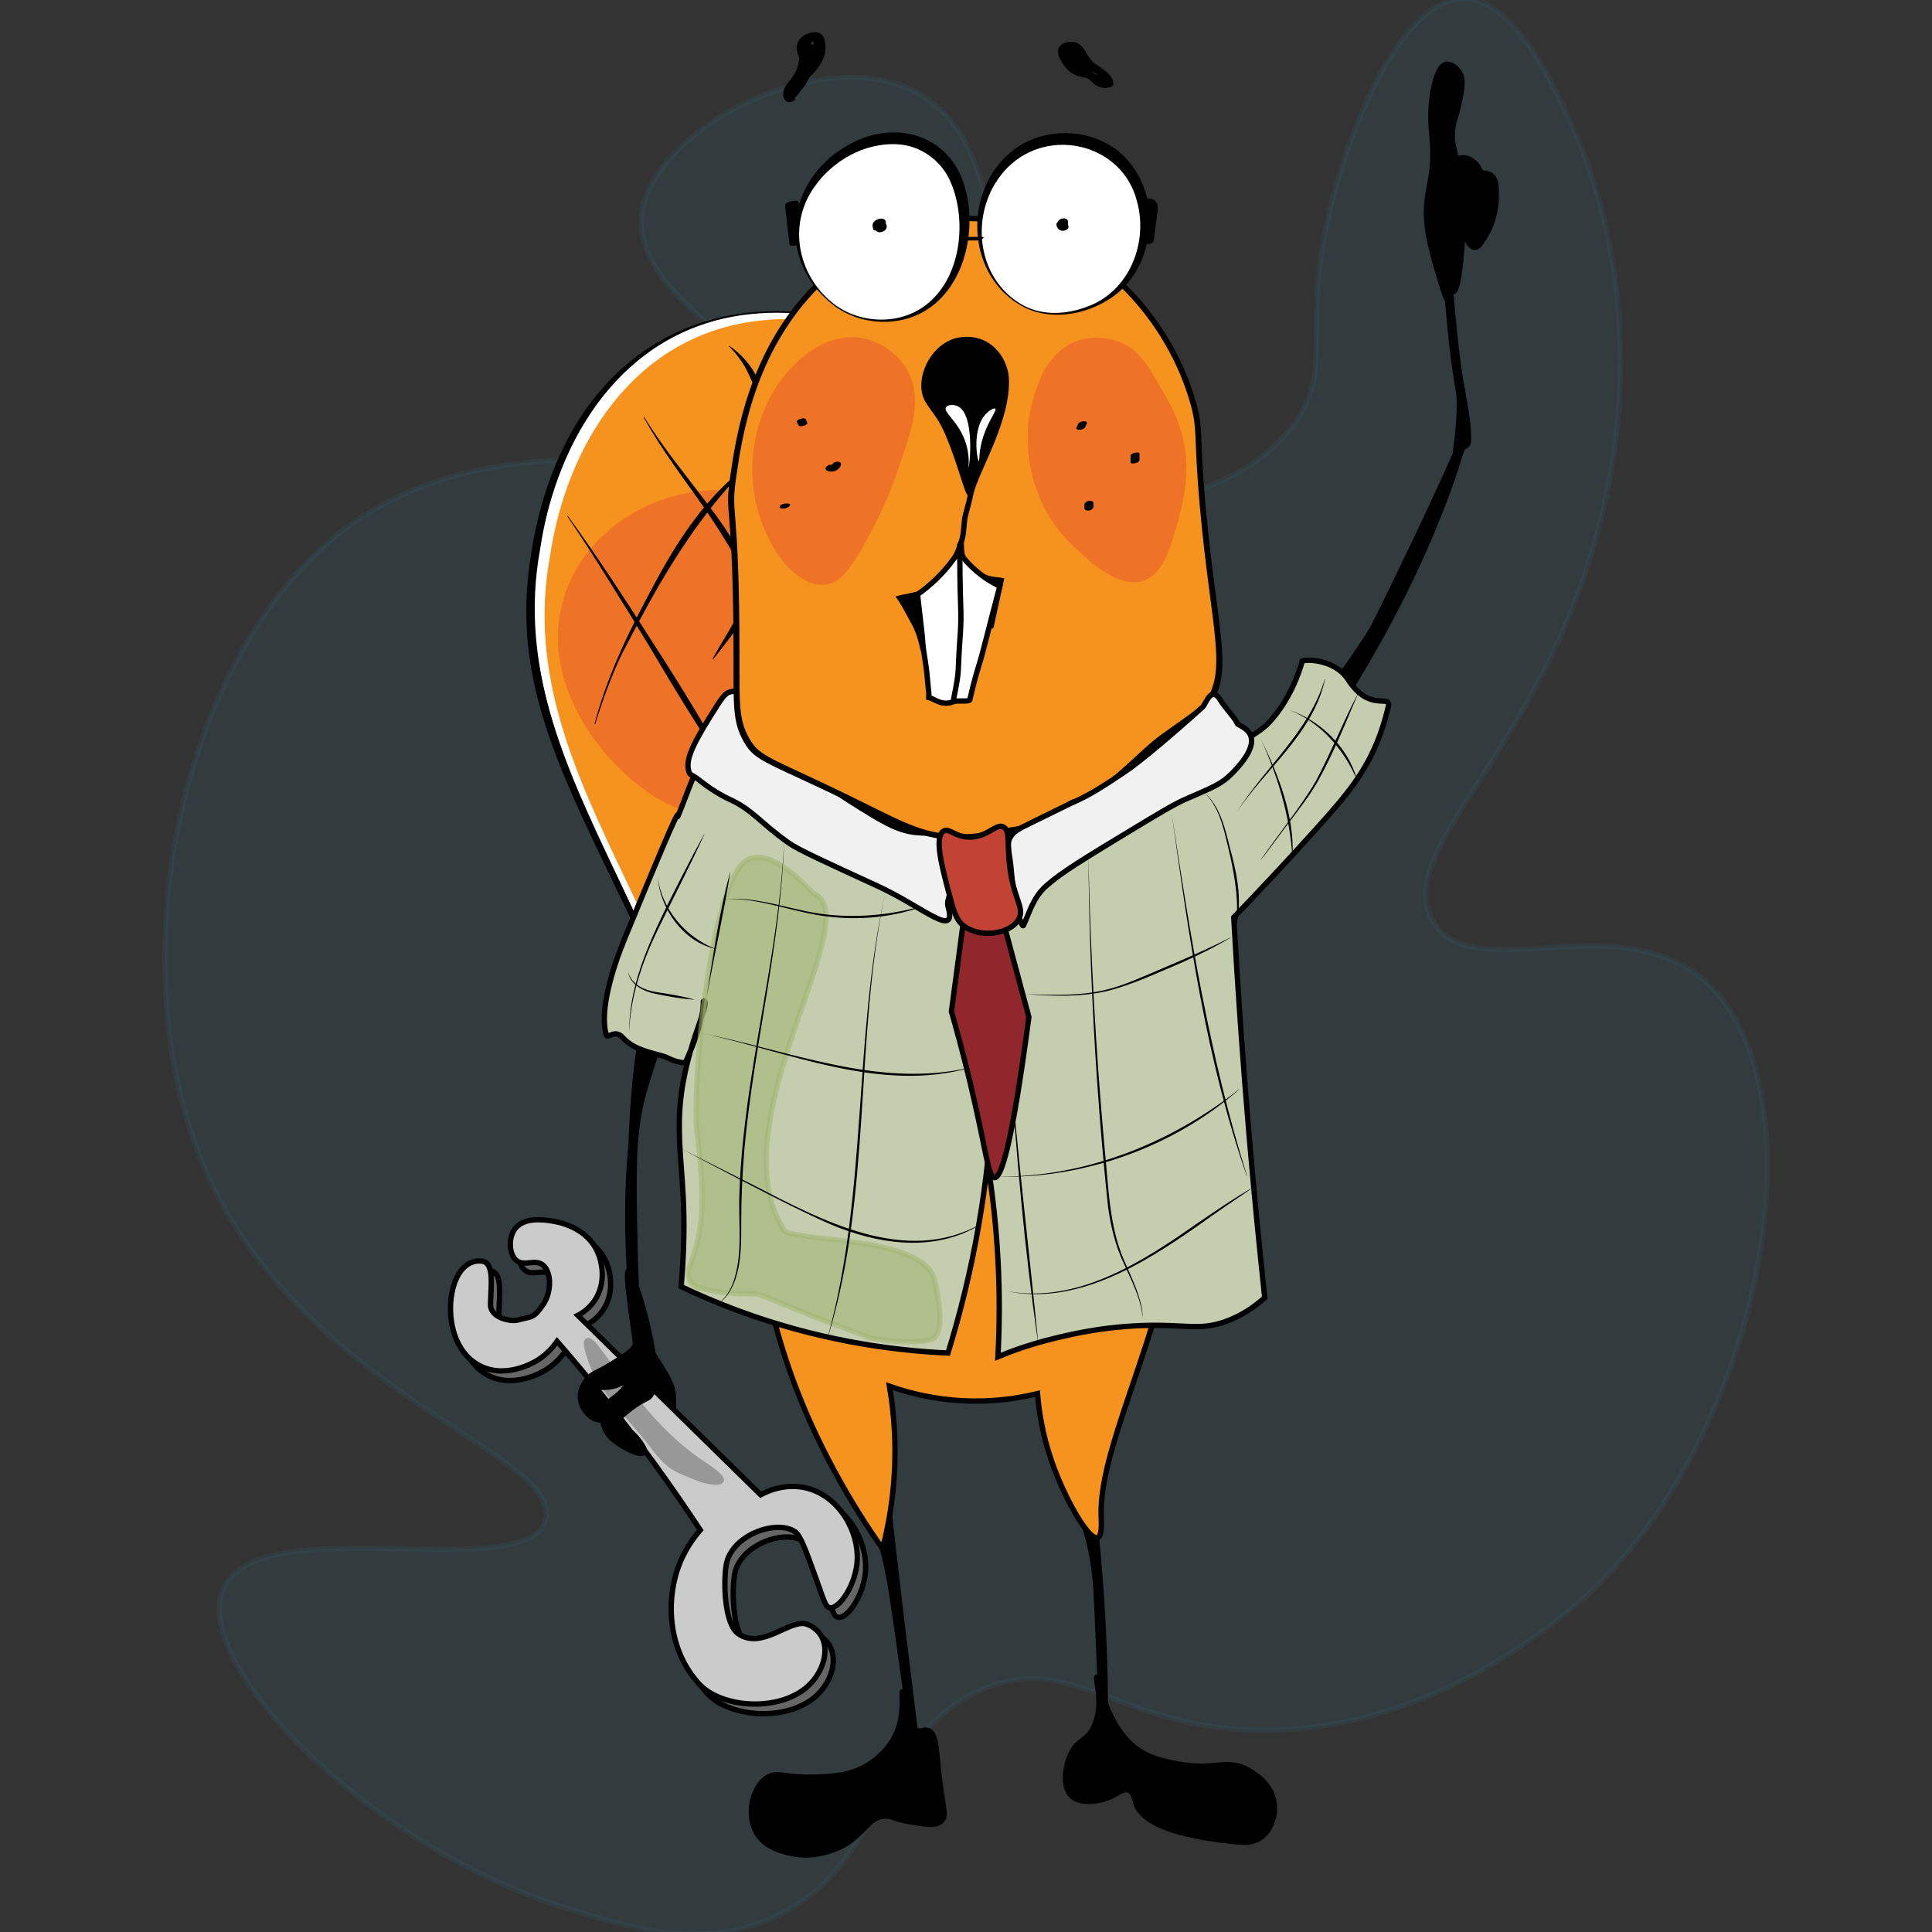 <svg width="340" height="340" viewBox="0 0 340 340" fill="none" xmlns="http://www.w3.org/2000/svg">
<rect x="0" y="0" width="340" height="340" fill="#333333" stroke="none"/>
<g clip-path="url(#clip0_3879_310)">
<path opacity="0.13" d="M172.796 297.335C153.998 305.425 156.25 328.48 135.917 337.532C123.153 343.213 110.702 339.275 99.038 335.586C64.997 324.826 33.886 293.182 39.185 279.827C45.034 265.094 92.581 279.231 96.015 267.509C99.362 256.066 53.304 245.224 36.162 205.919C20.201 169.318 31.893 113.929 61.551 92.461C95.859 67.628 148.438 92.334 151.629 81.44C154.478 71.716 111.194 56.833 112.937 37.999C114.345 22.751 145.096 6.923 161.909 16.606C183.111 28.814 169.177 74.155 190.929 85.332C202.934 91.5 221.055 84.822 228.41 73.662C234.231 64.831 229.632 58.773 233.246 40.6C236.628 23.614 246.404 -0.026 257.431 -0.247C266.517 -0.426 273.6 15.361 276.779 22.444C288.993 49.669 284.592 76.934 283.428 83.386C275.03 129.971 244.765 148.376 251.993 161.835C258.786 174.483 285.629 158.412 300.964 173.505C319.78 192.025 311.359 247.72 282.223 277.887C280.133 280.053 255.519 304.817 221.768 304.47C196.848 304.209 188.711 290.489 172.796 297.335Z" fill="#31758A" stroke="#31758A" stroke-width="0.938" stroke-miterlimit="10"/>
<path d="M86.338 223.648C83.831 223.289 81.74 225.345 80.993 229.283C80.286 233.036 80.964 238.902 85.244 241.653C90.097 244.775 95.622 241.358 96.172 241.005C97.793 239.962 98.865 238.677 99.513 237.75C102.131 240.756 104.766 243.9 107.407 247.19C113.899 255.28 119.638 263.261 124.711 270.952C123.831 271.965 122.684 273.477 121.677 275.509C118.602 281.706 118.463 291.453 124.491 298.032C128.076 301.947 136.977 302.931 142.392 299.41C147.101 296.347 148.479 289.513 143.533 287.555C140.632 286.409 135.616 292.177 131.377 289.2C128.974 287.515 128.754 280.258 129.263 277.137C130.138 271.803 138.194 269.012 141.408 271.276C142.34 271.93 143.255 274.438 145.051 279.413C146.498 283.42 146.713 284.474 147.477 284.619C149.18 284.943 152.18 280.467 152.336 276.152C152.516 271.073 149.261 265.461 144.141 263.782C139.954 262.409 136.3 264.239 135.338 264.761C124.613 254.232 113.887 243.709 103.162 233.181C103.886 232.81 105.455 231.866 106.504 229.926C108.328 226.538 107.019 222.982 106.805 222.438C104.917 217.561 99.583 216.728 98.61 216.577C97.197 216.357 93.438 215.772 91.933 218.204C90.977 219.751 91.064 222.287 92.234 223.411C93.647 224.772 95.639 223.104 97.093 224.389C98.535 225.664 98.552 229.069 97.093 231.223C95.28 233.899 94.996 233.308 92.558 234.015C91.556 234.304 87.728 233.742 87.792 231.229C87.861 227.974 88.487 223.955 86.338 223.648Z" fill="#666666" stroke="black" stroke-width="0.938" stroke-miterlimit="10"/>
<path d="M113.794 237.278C114.287 237.151 115.074 238.448 116.655 241.031C117.947 243.139 118.335 244.204 118.462 245.189C118.532 245.745 118.52 246.324 118.503 247.488C118.485 248.397 118.445 248.513 118.352 248.577C117.738 249 115.619 246.562 115.265 246.156C114.449 245.218 114.038 244.743 113.684 244.06C112.289 241.361 112.833 237.521 113.794 237.278Z" fill="black" stroke="black" stroke-width="0.938" stroke-miterlimit="10"/>
<path d="M84.867 221.949C82.359 221.59 80.268 223.646 79.521 227.584C78.814 231.337 79.492 237.203 83.772 239.954C88.625 243.076 94.15 239.659 94.7 239.305C96.322 238.263 97.393 236.977 98.042 236.051C100.659 239.056 103.294 242.201 105.935 245.491C112.427 253.581 118.167 261.562 123.24 269.252C122.359 270.266 121.213 271.777 120.205 273.81C117.13 280.007 116.991 289.754 123.02 296.333C126.605 300.248 135.506 301.232 140.921 297.711C145.629 294.647 147.007 287.814 142.062 285.856C139.16 284.709 134.145 290.478 129.906 287.501C127.502 285.816 127.282 278.559 127.792 275.438C128.666 270.104 136.722 267.312 139.936 269.577C140.869 270.231 141.784 272.739 143.579 277.714C145.027 281.721 145.241 282.775 146.005 282.92C147.708 283.244 150.708 278.768 150.864 274.453C151.044 269.374 147.789 263.762 142.67 262.083C138.483 260.71 134.828 262.54 133.867 263.061C123.141 252.533 112.416 242.01 101.69 231.481C102.414 231.111 103.984 230.167 105.032 228.227C106.856 224.839 105.547 221.283 105.333 220.739C103.445 215.862 98.111 215.028 97.138 214.878C95.725 214.658 91.967 214.073 90.461 216.505C89.505 218.051 89.592 220.588 90.762 221.711C92.175 223.072 94.167 221.405 95.621 222.69C97.063 223.964 97.08 227.37 95.621 229.524C93.808 232.2 93.525 231.609 91.086 232.315C90.084 232.605 86.256 232.043 86.32 229.53C86.39 226.275 87.015 222.256 84.867 221.949Z" fill="#CBCBCB" stroke="black" stroke-width="0.938" stroke-miterlimit="10"/>
<path d="M122.527 260.024C118.948 258.472 118.057 258.617 114.848 254.447C109.85 247.955 105.547 244.77 103.619 238.388C103.416 237.722 102.964 236.222 103.381 235.944C104.731 235.029 111.727 249.449 123.043 257.158C124.311 258.02 127.184 259.856 126.923 260.545C126.703 261.107 124.346 260.812 122.527 260.024Z" fill="#989898" stroke="#989898" stroke-width="0.938" stroke-miterlimit="10"/>
<path d="M113.33 232.946C113.07 232.911 113.105 234.984 111.726 236.942C110.933 238.065 109.867 238.65 107.852 239.924C105.06 241.691 104.169 241.598 103.196 242.942C102.866 243.399 101.979 244.627 102.147 246.162C102.373 248.246 104.487 250.343 106.167 249.799C107.087 249.497 108.744 247.963 107.887 247.326C106.67 246.411 105.42 245.553 104.412 245.067C103.775 244.76 104.881 243.903 104.551 243.943C105.356 244.135 107.429 244.494 109.497 243.33C112.23 241.789 112.96 238.691 113.273 237.359C113.805 235.106 113.591 232.986 113.33 232.946Z" fill="black" stroke="black" stroke-width="0.938" stroke-miterlimit="10"/>
<path d="M110.592 223.651C110.122 223.79 110.794 228.753 111.171 231.556C111.588 234.626 111.964 235.958 111.75 238.373C111.611 239.919 111.466 241.5 110.592 243.18C108.947 246.33 106.642 246.098 106.115 248.45C105.71 250.239 106.601 252.33 107.991 253.407C110.041 255 113.053 256.442 113.366 255.446C113.597 254.71 111.669 252.469 110.91 251.948C110.69 251.797 110.261 251.114 109.653 250.963C108.762 250.737 108.848 250.372 108.733 250.158C108.553 249.811 109.868 248.733 111.02 247.836C112.549 246.649 113.626 246.255 114.055 245.977C117.767 243.533 111.559 223.373 110.592 223.651Z" fill="black" stroke="black" stroke-width="0.938" stroke-miterlimit="10"/>
<path d="M158.816 297.711C158.602 297.728 159.175 300.919 158.132 304.07C157.003 307.493 154.438 309.427 153.575 310.058C150.192 312.537 146.48 312.647 143.202 312.745C137.996 312.902 136.635 311.593 134.77 312.989C132.459 314.714 131.429 319.058 132.946 322.156C134.284 324.89 137.104 325.631 138.76 326.065C143.66 327.351 147.969 324.994 148.449 324.722C152.301 322.538 152.839 319.649 155.856 319.591C157.159 319.567 157.217 320.1 159.962 320.569C163.026 321.091 164.706 321.38 165.661 320.448C166.715 319.423 165.8 317.998 165.094 311.037C164.735 307.533 164.688 305.141 163.385 304.556C162.603 304.209 162.163 304.857 161.335 304.556C159.059 303.728 159.111 297.688 158.816 297.711Z" fill="black" stroke="black" stroke-width="0.938" stroke-miterlimit="10"/>
<path d="M193.014 295.141C192.661 295.205 194.537 300.527 192.215 304.43C190.981 306.51 189.73 306.208 188.566 308.467C187.373 310.784 186.945 314.473 188.566 316.048C190.159 317.594 193.744 317.102 195.973 315.926C196.935 315.422 197.867 314.675 198.707 315.069C199.524 315.451 199.72 316.65 199.848 317.148C201.203 322.494 213.915 323.756 217.517 324.115C219 324.26 220.488 324.341 221.849 323.38C223.627 322.123 224.502 319.575 224.241 317.391C223.818 313.83 220.453 311.953 219.683 311.525C215.803 309.359 213.956 311.687 207.261 310.424C204.475 309.897 201.469 309.289 198.829 306.759C196.738 304.749 195.539 302.172 195.07 301.135C193.605 297.921 193.263 295.095 193.014 295.141Z" fill="black" stroke="black" stroke-width="0.938" stroke-miterlimit="10"/>
<path d="M152.839 266.822C154.773 271.287 155.764 276.071 156.511 280.86C157.304 285.933 157.976 291.024 158.694 296.103C159.111 299.022 159.522 301.946 159.939 304.865C159.991 305.242 161.572 304.906 161.514 304.442C160.136 293.456 158.81 282.464 157.542 271.467C157.177 268.31 156.818 265.154 156.464 261.998C156.424 261.627 154.837 261.946 154.889 262.421C156.128 273.424 157.42 284.422 158.763 295.408C159.152 298.558 159.54 301.715 159.939 304.865C160.466 304.726 160.987 304.581 161.514 304.442C160.779 299.259 160.043 294.076 159.308 288.893C158.607 283.97 158.028 279.013 156.91 274.16C156.296 271.507 155.503 268.895 154.42 266.393C154.223 265.971 152.688 266.475 152.839 266.822Z" fill="black"/>
<path d="M189.573 266.397C191.299 270.746 192.156 275.281 192.416 279.943C192.689 284.79 192.857 289.643 193.071 294.491C193.192 297.259 193.314 300.027 193.436 302.795C193.459 303.334 195.011 303.015 195.011 302.494C195.005 292.689 194.565 282.885 193.667 273.121C193.413 270.323 193.117 267.532 192.787 264.741C192.718 264.167 191.137 264.526 191.212 265.163C192.347 274.812 193.054 284.506 193.314 294.218C193.389 297.033 193.424 299.853 193.424 302.668C193.951 302.569 194.478 302.465 194.999 302.367C194.785 297.502 194.571 292.632 194.351 287.767C194.142 283.018 194.171 278.176 193.308 273.491C192.833 270.92 192.098 268.401 191.137 265.974C190.917 265.383 189.353 265.847 189.573 266.397Z" fill="black"/>
<path d="M112.162 183.299C110.245 196.161 110.291 209.337 110.679 222.303C110.783 225.767 110.934 229.224 111.113 232.681C111.64 232.542 112.162 232.398 112.689 232.259C111.166 219.274 111.038 205.908 113.314 193.005C113.934 189.478 114.756 185.986 115.839 182.569C115.318 182.685 114.797 182.801 114.276 182.917C114.333 184.503 113.87 186.073 112.88 187.324C113.378 187.237 113.882 187.144 114.38 187.057C114.316 185.274 114.49 183.507 114.918 181.776C114.397 181.892 113.876 182.007 113.355 182.123C113.181 183.502 113.007 184.874 112.833 186.252C112.793 186.582 114.258 186.131 114.397 185.905C115.37 184.353 116.343 182.801 117.316 181.249C116.801 181.341 116.279 181.434 115.764 181.521C113.72 187.776 111.305 193.995 110.725 200.597C110.436 203.916 110.465 207.252 110.488 210.582C110.517 214.028 110.575 217.473 110.668 220.919C110.772 224.846 110.922 228.766 111.108 232.687C111.119 232.971 112.706 232.71 112.683 232.264C112.359 225.425 112.156 218.585 112.075 211.74C112 205.086 111.959 198.484 113.835 192.032C114.889 188.407 116.14 184.834 117.31 181.249C117.432 180.884 115.938 181.231 115.758 181.521C114.785 183.073 113.812 184.625 112.839 186.177C113.361 186.061 113.882 185.945 114.403 185.83C114.577 184.451 114.75 183.079 114.924 181.7C114.953 181.469 113.453 181.677 113.36 182.048C112.92 183.832 112.735 185.644 112.805 187.48C112.816 187.845 114.177 187.376 114.304 187.214C115.382 185.853 115.909 184.231 115.845 182.5C115.833 182.175 114.374 182.546 114.281 182.847C110.32 195.351 109.579 208.844 110.21 221.875C110.384 225.489 110.685 229.097 111.108 232.687C111.142 233 112.706 232.687 112.683 232.264C111.994 219.367 111.71 206.383 112.602 193.486C112.845 189.988 113.187 186.496 113.702 183.032C113.772 182.639 112.22 182.911 112.162 183.299Z" fill="black"/>
<path d="M238.591 120.561C245.088 109.951 250.775 98.652 255.102 86.977C256.231 83.925 257.25 80.821 258.061 77.665C258.258 76.906 256.642 77.085 256.463 77.781C254.963 83.624 252.756 89.288 250.347 94.807C247.793 100.674 244.949 106.419 241.886 112.036C240.351 114.851 238.759 117.631 237.085 120.364C236.876 120.706 237.27 120.99 237.566 121.036C237.971 121.111 238.382 120.903 238.591 120.561Z" fill="black"/>
<path d="M235.904 123.742C236.669 121.623 237.873 119.729 238.945 117.76C239.478 116.787 239.987 115.797 240.491 114.812C241.991 111.888 243.45 108.946 244.904 105.992C248.28 99.124 251.599 92.232 254.784 85.271C255.907 82.815 257.077 80.354 258.016 77.823C257.5 77.864 256.99 77.904 256.475 77.951C256.516 78.061 256.521 77.852 256.481 78.031C256.452 78.142 256.446 78.257 256.423 78.373C256.342 78.744 256.267 78.941 256.133 79.329C255.763 80.394 255.328 81.443 254.888 82.485C253.608 85.52 252.23 88.514 250.834 91.496C249.433 94.496 248.002 97.485 246.555 100.461C245.796 102.013 245.072 103.6 244.232 105.112C240.769 111.372 236.622 117.337 232.319 123.047C232.806 123.1 233.287 123.157 233.773 123.21C234.399 120.928 236.402 119.387 237.92 117.696C239.553 115.884 240.983 113.903 242.275 111.835C244.945 107.579 247.006 102.981 249.051 98.405C248.547 98.347 248.049 98.29 247.545 98.232C243.67 107.492 238.499 116.104 233.321 124.675C233.113 125.017 233.507 125.283 233.796 125.329C234.19 125.387 234.619 125.19 234.821 124.849C239.999 116.277 245.176 107.666 249.045 98.405C249.392 97.577 247.823 97.606 247.539 98.232C245.46 102.882 243.369 107.561 240.63 111.87C239.298 113.967 237.798 115.965 236.095 117.777C234.509 119.463 232.8 121.02 232.169 123.325C231.972 124.049 233.368 123.829 233.622 123.488C238.858 116.555 243.798 109.299 247.62 101.486C250.562 95.481 253.469 89.446 256.099 83.302C256.626 82.068 257.153 80.829 257.599 79.56C257.784 79.039 258.253 78.101 258.039 77.522C257.819 76.931 256.695 77.117 256.498 77.649C255.693 79.821 254.709 81.929 253.753 84.037C252.265 87.315 250.73 90.576 249.184 93.83C246.01 100.502 242.79 107.162 239.437 113.747C238.835 114.934 238.227 116.115 237.595 117.285C236.478 119.364 235.192 121.345 234.387 123.574C234.092 124.414 235.667 124.391 235.904 123.742Z" fill="black"/>
<path d="M134.51 190.559C122.041 183.604 116.753 172.594 107.8 153.964C98.163 133.903 90.884 118.758 93.704 99.068C94.463 93.775 97.393 73.273 113.736 62.073C124.508 54.689 135.622 55.1 139.704 55.309C141.587 55.407 160.889 56.699 173.091 72.016C178.871 79.273 180.533 86.506 181.622 130.891C182.827 180.071 181.159 186.297 176.057 190.959C165.094 200.983 145.826 196.872 134.51 190.559Z" fill="black" stroke="black" stroke-width="0.938" stroke-miterlimit="10"/>
<path d="M134.592 190.561C122.447 183.606 117.293 172.596 108.571 153.966C99.184 133.905 92.095 118.76 94.84 99.07C95.576 93.776 98.437 73.275 114.357 62.075C124.851 54.691 135.681 55.102 139.653 55.31C141.484 55.409 160.288 56.7 172.178 72.019C177.812 79.275 179.428 86.508 180.488 130.893C181.664 180.073 180.036 186.299 175.067 190.961C164.382 200.985 145.619 196.874 134.592 190.561Z" fill="white"/>
<path d="M134.574 190.583C120.513 182.667 114.722 166.654 108.01 152.894C99.438 134.784 91.296 117.323 95.037 96.741C97.973 76.987 109.706 58.263 130.862 55.42C146.383 53.341 163.073 59.792 172.658 72.284C177.621 78.591 178.276 86.936 179.115 94.621C180.395 110.217 180.627 125.865 180.974 141.502C181.084 153.224 181.351 164.986 180.337 176.684C179.909 180.559 179.469 184.578 177.581 188.064C176.596 189.796 175.131 191.18 173.585 192.373C162.431 200.614 145.827 196.855 134.574 190.583ZM134.603 190.537C145.798 196.716 162.407 200.4 173.423 192.164C174.951 190.971 176.376 189.61 177.326 187.919C179.168 184.479 179.585 180.478 179.984 176.65C180.934 164.968 180.598 153.224 180.43 141.514C180.1 125.894 179.886 110.246 178.629 94.668C177.291 80.606 175.768 73.437 164.006 64.425C154.589 57.603 142.491 54.244 130.92 55.814C107.529 58.993 96.34 81.029 94.591 102.596C92.917 120.433 100.741 137.101 108.114 152.847C114.809 166.607 120.571 182.609 134.603 190.537Z" fill="white"/>
<path d="M136.462 191.87C124.318 184.914 119.163 173.905 110.442 155.274C101.054 135.213 93.965 120.069 96.71 100.378C97.446 95.085 100.307 74.584 116.227 63.383C126.721 55.999 137.551 56.411 141.524 56.619C143.354 56.718 162.158 58.009 174.048 73.327C179.683 80.584 181.298 87.817 182.358 132.202C183.534 181.382 181.906 187.607 176.938 192.269C166.253 202.294 147.483 198.188 136.462 191.87Z" fill="#F6921E"/>
<path d="M136.433 191.922C122.366 184.011 116.552 167.992 109.828 154.232C101.222 136.123 93.033 118.639 96.763 98.033C99.693 78.198 111.473 59.417 132.704 56.544C148.305 54.448 165.071 60.911 174.731 73.449C179.741 79.79 180.424 88.188 181.275 95.908C182.549 111.521 182.77 127.163 183.111 142.806C183.198 154.533 183.476 166.307 182.399 178.011C181.953 181.909 181.495 185.934 179.573 189.443C178.571 191.192 177.082 192.582 175.525 193.775C164.365 201.976 147.663 198.206 136.433 191.922ZM136.485 191.824C147.697 197.986 164.22 201.663 175.218 193.376C176.729 192.183 178.142 190.822 179.069 189.154C180.876 185.737 181.281 181.747 181.658 177.936C182.544 166.266 182.214 154.527 182.023 142.823C181.687 127.216 181.467 111.562 180.198 96C179.393 88.425 178.797 80.231 173.949 74.028C165.732 63.204 152.081 57.059 138.599 56.938C114.617 56.822 100.672 76.084 97.336 98.126C93.566 118.633 101.569 136.024 110.031 154.134C116.72 167.894 122.465 183.889 136.485 191.824Z" fill="#F6921E"/>
<path d="M98.558 116.072C97.023 106.759 101.494 100.076 102.652 98.46C108.333 90.515 120.217 84.416 132.477 87.463C133.769 87.787 144.68 90.642 148.427 98.547C151.253 104.518 148.635 110.495 144.512 119.923C142.409 124.718 140.214 128.025 139.195 129.502C134.018 136.938 130.844 141.502 125.991 142.295C116.343 143.864 100.915 130.405 98.558 116.072Z" fill="#EE7326"/>
<path d="M98.476 116.084C97.358 109.245 99.35 101.977 103.839 96.678C111.657 87.226 125.724 83.497 137.069 88.471C141.922 90.446 146.683 93.556 149.022 98.432C152.167 105.162 148.356 112.471 145.837 118.719C143.92 123.526 141.274 128.165 138.216 132.358C135.135 136.539 132.065 141.717 126.616 142.997C119.446 144.213 112.694 139.076 108.003 134.252C103.277 129.207 99.628 122.941 98.476 116.084ZM98.638 116.055C99.843 122.831 103.734 128.906 108.616 133.632C113.105 137.837 119.863 142.58 126.263 141.392C127.803 141.085 129.181 140.24 130.427 139.192C132.923 136.974 134.874 134.113 136.849 131.397C139.913 127.244 142.496 122.912 144.494 118.134C147.882 110.345 152.202 102.011 145.125 94.871C141.557 91.292 136.733 89.022 131.863 87.823C121.867 85.442 110.887 89.27 104.105 96.909C99.524 102.052 97.497 109.268 98.638 116.055Z" fill="#EE7326"/>
<path d="M135.621 186.785C137.55 187.219 178.089 196.306 199.546 184.509C201.816 183.264 204.758 181.289 207.121 182.557C208.325 183.206 211.325 185.742 209.542 202.375C206.298 232.646 193.227 253.518 193.789 267.024C193.824 267.881 193.98 270.284 193.181 270.597C191.646 271.199 187.338 263.769 185.004 256.953C183.423 252.343 182.826 248.231 182.583 245.254C179.878 245.914 176.606 246.459 172.888 246.551C166.066 246.725 160.425 245.318 156.528 243.951C156.968 246.499 157.298 249.325 157.437 252.401C157.796 260.474 156.649 267.371 155.317 272.543C152.619 268.726 148.97 263.138 145.322 255.974C136.594 238.849 134.341 225.454 131.388 207.894C129.534 196.862 129.007 189.125 132.297 187.103C133.583 186.31 135.059 186.658 135.621 186.785Z" fill="#F6921E" stroke="black" stroke-width="0.938" stroke-miterlimit="10"/>
<path d="M168.342 158.195C166.234 157.882 163.767 157.28 151.982 151.373C143.26 147 138.899 144.817 136.832 143.253C129.772 137.902 127.502 133.269 124.409 134.155C122.516 134.699 122 136.825 119.863 142.274C117.61 148.019 123.361 132.452 109.867 165.341C107.788 170.403 105.443 177.955 106.705 182.154C106.92 182.866 108.182 181.053 109.566 182.565C111.24 184.389 113.238 184.945 116.533 185.814C117.825 186.155 118.282 186.839 120.581 187.059C124.311 179.003 123.697 176.055 123.801 176.067C125.434 176.217 119.84 185.119 119.562 196.858C119.377 204.803 120.877 209.593 120.17 222.2C120.072 223.996 119.95 225.467 119.869 226.422C122.991 227.911 126.326 229.33 129.865 230.644C143.527 235.712 156.233 237.629 166.825 238.115C168.91 231.38 170.833 223.776 172.28 215.373C172.918 211.666 173.416 208.087 173.798 204.653C174.614 209.68 175.28 215.338 175.616 221.546C175.958 227.835 175.894 233.615 175.616 238.764C177.8 237.86 181.257 236.569 185.612 235.515C188.745 234.756 195.428 233.14 204.092 233.239C209.432 233.302 211.685 233.974 215.605 232.59C218.756 231.478 221.078 229.712 222.572 228.368C221.582 219.131 220.667 209.709 219.845 200.101C218.715 186.908 217.818 174.011 217.117 161.438C221.038 157.378 225.989 152.137 231.659 145.842C236.946 139.975 240.456 135.858 242.865 129.273C243.641 127.148 244.104 125.317 244.382 124.072C244.394 122.271 240.925 125.312 237.213 119.544C235.134 116.312 230.414 115.936 229.186 116.324C228.589 118.524 226.91 123.221 223.476 126.991C221.843 128.787 220.621 129.018 217.111 131.862C214.129 134.277 212.356 136.124 211.053 137.387C208.488 139.865 206.189 141.568 188.334 152.658C186.255 153.95 183.585 155.606 180.458 157.529C177.701 158.235 173.416 158.954 168.342 158.195Z" fill="#C4CDAD" stroke="black" stroke-width="0.938" stroke-miterlimit="10"/>
<path opacity="0.57" d="M152.04 235.008C133.085 228.076 135.043 227.514 130.884 227.693C130.16 227.722 122.574 227.276 121.647 225.759C120.512 223.889 121.253 223.5 122.336 220.037C124.207 214.055 123.558 206.816 122.649 198.928C121.763 191.243 124.966 155.209 131.435 151.399C135.911 148.758 142.803 157.109 143.243 157.3C152.822 161.342 125.968 197.949 137.979 216.487C139.392 218.671 162.632 217.327 164.439 225.296C164.984 227.693 166.449 234.145 164.196 235.575C162.58 236.606 153.233 235.946 152.04 235.008Z" fill="#A2B473" stroke="#A2B473" stroke-width="0.938" stroke-miterlimit="10"/>
<path d="M99.942 90.811C105.276 98.148 110.216 105.764 115.086 113.408C120.032 121.018 124.729 128.767 129.009 136.776L128.916 136.834C123.646 129.439 118.972 121.672 114.351 113.872C112.005 109.991 109.643 106.129 107.233 102.295C104.836 98.449 102.398 94.627 99.855 90.88C99.849 90.874 99.942 90.811 99.942 90.811Z" fill="black"/>
<path d="M123.246 181.779C138.894 184.831 154.681 191.648 170.804 187.849L170.816 187.889C154.814 192.441 138.691 185.017 123.246 181.779Z" fill="black"/>
<path d="M127.827 158.218C133.821 157.801 139.508 160.303 145.386 160.929C151.282 161.589 157.259 160.958 162.946 159.278L162.957 159.319C157.38 161.421 151.247 162.047 145.346 161.253C139.468 160.506 133.752 158.027 127.827 158.218Z" fill="black"/>
<path d="M177.771 186.953C179.051 203.03 181.078 219.83 182.67 235.89L182.63 235.896C180.29 219.761 178.848 203.14 177.771 186.953Z" fill="black"/>
<path d="M128.354 121.806C127.503 122.072 126.894 123.033 125.024 126.027C121.543 131.593 120.721 133.851 121.196 135.664C121.439 136.585 121.555 136.075 123.205 137.402C125.846 139.515 128.192 140.575 128.354 140.65C132.529 142.544 133.815 144.861 138.958 148.446C140.516 149.534 145.166 151.677 154.409 155.916C162.575 159.663 168.511 165.42 166.831 159.49C166.484 158.262 167.717 156.959 167.741 153.64C167.758 150.93 167.77 149.326 166.831 148.115C165.54 146.453 163.362 146.726 161.075 146.494C157.785 146.152 155.046 144.426 149.562 140.969C142.792 136.701 144.425 135.687 138.049 131.871C134.811 129.931 132.454 129.039 130.78 126.022C129.611 123.931 131.058 120.954 128.354 121.806Z" fill="#F1F1F1" stroke="black" stroke-width="0.938" stroke-miterlimit="10"/>
<path d="M113.377 73.393C116.747 78.929 120.928 83.869 124.785 89.07C128.231 93.54 131.364 98.521 132.934 104.005C133.687 107.04 133.669 107.249 132.465 104.173C130.218 99.037 127.224 94.218 124.079 89.579C120.396 84.274 116.382 79.138 113.284 73.445C113.278 73.451 113.377 73.393 113.377 73.393Z" fill="black"/>
<path d="M128.354 60.863C130.503 62.346 132.385 64.431 133.398 66.857C133.676 67.703 133.85 68.595 133.763 69.504L133.659 69.527C132.686 68.044 132.084 66.562 131.343 64.998C130.538 63.504 129.501 62.143 128.285 60.944C128.285 60.95 128.354 60.863 128.354 60.863Z" fill="black"/>
<path d="M104.631 127.405C106.896 118.695 110.909 110.633 115.172 102.746C119.376 94.869 124.478 87.103 131.787 81.764L131.856 81.845C125.451 88.105 120.395 95.443 115.89 103.145C113.666 107.008 111.587 110.975 109.519 114.931C107.597 118.95 106.062 123.172 104.741 127.428C104.736 127.434 104.631 127.405 104.631 127.405Z" fill="black"/>
<path d="M125.382 115.982C126.199 114.499 127.456 112.385 128.342 110.908C129.291 109.165 130.357 107.538 131.932 106.264L132.025 106.322C131.434 108.256 130.322 109.86 129.066 111.395L127.293 113.734C126.685 114.505 126.095 115.281 125.475 116.045C125.469 116.039 125.382 115.982 125.382 115.982Z" fill="black"/>
<path d="M175.003 207.251C173.897 207.187 173.538 202.352 170.764 190.682C169.489 185.319 168.279 180.947 167.434 178.011C168.14 172.706 168.847 167.395 169.553 162.09C168.8 160.451 167.885 158.019 167.434 154.944C166.959 151.718 167.161 148.996 167.434 147.149C167.937 147.548 169.854 148.967 172.582 148.77C175.524 148.562 177.331 146.622 177.731 146.17C178.292 147.282 180.597 152.106 178.941 157.538C178.321 159.577 177.325 161.088 176.52 162.084C178.037 167.714 179.549 173.349 181.066 178.978C177.991 202.299 176.144 207.315 175.003 207.251Z" fill="#91272D" stroke="black" stroke-width="0.938" stroke-miterlimit="10"/>
<path d="M130.873 130.504C128.939 127.081 129.089 124.284 129.084 115.742C129.072 87.706 127.439 91.204 128.487 83.971C129.524 76.812 131.736 61.57 143.377 49.952C145.913 47.422 152.66 40.866 163.328 38.717C179.474 35.474 192.035 44.867 195.493 47.705C197.34 49.223 206.421 56.925 210.382 70.494C211.876 75.614 210.979 75.868 212.172 89.107C214.147 111.149 217.355 118.44 212.768 124.411C212.398 124.892 210.04 126.548 205.321 129.867C201.527 132.537 197.219 135.554 191.323 139.173C181.171 145.411 177.748 146.413 175.837 146.876C174.267 147.258 171.818 147.837 168.69 147.837C162.679 147.837 158.712 145.683 152.011 142.382C134.939 133.955 133.01 134.286 130.873 130.504Z" fill="black"/>
<path d="M131.44 130.13C129.535 126.736 129.686 123.962 129.68 115.489C129.668 87.691 128.058 91.154 129.095 83.984C130.12 76.884 132.297 61.775 143.776 50.25C146.272 47.742 152.926 41.239 163.449 39.113C179.369 35.899 191.757 45.212 195.162 48.026C196.986 49.532 205.934 57.171 209.843 70.618C211.32 75.691 210.434 75.952 211.604 89.075C213.555 110.931 216.712 118.159 212.189 124.084C211.824 124.558 209.502 126.203 204.845 129.493C201.104 132.139 197.322 136.807 191.508 140.398C181.5 146.577 177.655 145.894 175.773 146.357C174.227 146.733 171.806 147.313 168.725 147.313C162.8 147.313 158.885 145.176 152.277 141.903C135.448 133.552 133.548 133.877 131.44 130.13Z" fill="#F6921E" stroke="black" stroke-width="0.914" stroke-miterlimit="10"/>
<path d="M147.135 53.907C146.661 53.583 140.765 49.396 140.47 41.884C140.168 34.141 146.035 28.327 151.375 26.288C152.55 25.837 158.683 23.503 163.797 27.261C169.693 31.599 169.044 40.228 168.946 41.554C168.83 43.124 168.314 49.934 162.888 53.901C158.11 57.394 151.745 57.063 147.135 53.907Z" fill="white"/>
<path d="M147.072 53.995C135.49 45.395 138.738 29.561 151.682 24.372C158.406 21.772 165.824 23.903 168.981 30.696C172.27 38.028 170.591 48.887 164.029 53.861C159.17 57.597 152.012 57.481 147.072 53.995ZM147.194 53.815C152.012 57.163 159.008 57.139 163.491 53.224C169.299 48.29 170.209 38.271 167.104 31.623C165.454 28.113 161.898 25.611 158.006 25.397C152.14 25.038 146.406 28.31 143.163 33.123C138.466 39.968 140.592 49.06 147.194 53.815Z" fill="black"/>
<path d="M180.122 162.843C179.752 163.625 178.327 157.811 178.038 153.965C177.713 149.691 177.047 148.886 177.736 147.467C178.281 146.344 179.15 145.921 181.976 144.543C194.022 138.67 186.267 142.336 188.642 141.294C191.931 139.846 194.097 138.404 198.035 135.769C200.757 133.95 206.763 128.831 211.668 124.401C212.195 123.926 213.145 120.596 214.697 123.103C215.762 124.818 217.465 126.451 217.726 127.325C217.882 127.846 223.905 128.924 216.816 136.099C214.807 138.132 213.197 138.636 208.639 140.645C206.589 141.549 204.041 143.089 198.944 146.17C190.883 151.046 186.846 153.479 184.101 155.917C181.761 157.99 181.066 160.863 180.122 162.843Z" fill="#F1F1F1" stroke="black" stroke-width="0.938" stroke-miterlimit="10"/>
<path d="M170.879 86.665C170.497 88.118 169.339 82.275 166.785 76.263C164.822 71.636 162.644 71.103 162.598 67.976C162.552 64.825 164.706 61.107 168.071 60.036C168.331 59.955 171.517 58.999 174.186 61.073C176.265 62.688 177.018 65.15 177.082 66.597C177.418 73.848 171.997 82.425 170.879 86.665Z" fill="black" stroke="black" stroke-width="0.938" stroke-miterlimit="10"/>
<path d="M180.157 53.907C175.073 51.324 173.439 46.001 173.19 45.133C171.412 39.005 173.717 32.288 178.038 28.564C178.571 28.1 181.484 25.668 185.914 25.315C186.939 25.234 193.165 24.857 197.427 29.861C201.695 34.87 201.811 42.695 198.637 48.051C195.371 53.565 189.673 54.671 188.642 54.874C187.211 55.157 183.817 55.766 180.157 53.907Z" fill="white"/>
<path d="M180.105 54.006C170.26 48.782 169.362 34.461 177.435 27.158C181.894 23.115 188.653 22.333 194.068 24.893C200.067 27.679 203.114 34.715 202.152 41.057C201.648 45.105 199.772 49.049 196.604 51.643C192.093 55.245 185.375 56.688 180.105 54.006ZM180.203 53.809C183.614 55.581 187.72 55.338 191.241 54C198.735 51.348 202.158 42.707 200.062 35.329C197.461 25.287 184.645 22.258 177.412 29.393C170.456 36.296 171.25 49.002 180.203 53.809Z" fill="black"/>
<path d="M162.031 114.54C161.77 113.433 161.382 111.54 160.473 109.901C159.604 108.331 158.313 105.754 157.554 104.99C159.286 104.434 161.365 104.318 162.181 103.75C165.257 101.613 166.444 100.177 167.562 98.086C168.361 96.598 169.276 93.708 169.6 92.805C169.78 93.517 169.363 96.963 169.977 98.034C170.903 99.662 171.505 99.783 172.189 100.357C173.897 101.781 175.461 101.416 176.735 101.781C176.098 104.7 175.461 107.625 174.824 110.544C170.283 111.626 166.577 113.462 162.031 114.54Z" fill="black"/>
<path d="M161.474 104.605C162.528 103.869 163.715 102.931 164.925 101.738C166.582 100.105 167.815 98.466 168.713 97.082C169.205 97.771 169.796 98.501 170.497 99.231C172.408 101.223 174.406 102.433 175.952 103.169C175.124 106.284 174.307 109.429 173.502 112.597C171.892 118.921 172.095 117.022 170.659 123.189C170.172 123.56 168.516 123.184 167.74 123.496C165.719 124.307 164.375 122.94 163.443 122.738C163.501 121.423 163.466 122.535 163.263 120.039C162.927 116.043 162.504 114.989 162.371 112.84C162.255 111.08 161.85 108.219 161.474 104.605Z" fill="white" stroke="black" stroke-width="0.938" stroke-miterlimit="10"/>
<path d="M170.399 66.047C171.1 70.622 171.343 74.346 171.436 76.801C171.807 86.328 170.006 89.363 169.745 91.511C169.583 92.838 169.589 94.807 168.894 95.918C168.894 98.82 168.952 103.633 169.062 106.488C169.218 110.553 168.911 111.723 168.714 116.206C168.593 118.962 168.645 118.852 167.741 123.491" stroke="black" stroke-width="0.938" stroke-miterlimit="10"/>
<path d="M170.462 82.216C170.392 82.222 170.786 80.079 169.761 77.392C168.475 74.016 166.02 72.573 166.46 71.711C166.709 71.23 167.769 71.108 168.556 71.496C171.637 73.008 170.612 82.21 170.462 82.216Z" fill="white"/>
<path d="M172.264 81.145C171.986 81.134 170.961 75.4 173.562 72.783C174.158 72.18 174.963 71.729 175.16 71.926C175.467 72.233 174.007 73.895 173.063 76.75C172.172 79.437 172.415 81.151 172.264 81.145Z" fill="white"/>
<path d="M154.53 39.888C154.536 39.888 154.542 39.888 154.548 39.888C154.49 39.882 154.432 39.876 154.374 39.87C154.397 39.876 154.42 39.876 154.443 39.888C154.397 39.87 154.345 39.859 154.299 39.842C154.333 39.853 154.368 39.87 154.403 39.894C154.368 39.87 154.333 39.847 154.299 39.824C154.362 39.87 154.409 39.922 154.449 39.992C154.432 39.957 154.415 39.928 154.391 39.894C154.449 39.998 154.484 40.12 154.484 40.241C154.484 40.206 154.484 40.166 154.484 40.131C154.484 40.212 154.467 40.293 154.432 40.374C154.449 40.334 154.467 40.299 154.484 40.258C154.467 40.299 154.438 40.34 154.409 40.368C154.443 40.334 154.478 40.293 154.513 40.258C154.496 40.276 154.478 40.293 154.455 40.311C154.872 40.224 155.295 40.143 155.712 40.056C155.689 40.038 155.66 40.027 155.636 40.009C155.671 40.033 155.706 40.056 155.741 40.079C155.602 39.98 155.492 39.859 155.405 39.714C155.422 39.749 155.44 39.778 155.463 39.812C155.399 39.697 155.347 39.575 155.324 39.448C154.82 39.621 154.31 39.795 153.806 39.963C153.824 39.98 153.835 39.998 153.847 40.015C153.83 39.98 153.812 39.952 153.789 39.917C153.812 39.963 153.824 40.015 153.83 40.067C153.83 40.033 153.83 39.992 153.83 39.957C153.83 40.009 153.818 40.062 153.795 40.114C153.812 40.073 153.83 40.038 153.847 39.998C153.835 40.021 153.824 40.038 153.806 40.056C153.841 40.021 153.876 39.98 153.911 39.946C153.899 39.957 153.888 39.969 153.876 39.98C153.922 39.946 153.969 39.911 154.021 39.876C154.009 39.882 154.003 39.888 153.992 39.894C154.415 39.899 154.843 39.905 155.266 39.911C155.208 39.72 155.15 39.523 155.144 39.32C155.144 39.355 155.144 39.395 155.144 39.43C155.144 39.32 155.162 39.216 155.208 39.112C155.191 39.152 155.173 39.187 155.156 39.228C155.185 39.17 155.22 39.112 155.266 39.065C155.231 39.1 155.196 39.141 155.162 39.175C155.185 39.152 155.214 39.129 155.243 39.106C155.196 39.141 155.15 39.175 155.098 39.21C155.115 39.199 155.133 39.187 155.15 39.175C155.092 39.204 155.034 39.233 154.97 39.262C154.976 39.257 154.982 39.257 154.988 39.251C155.034 39.233 155.011 39.239 154.924 39.274C154.872 39.297 154.814 39.315 154.75 39.32C154.658 39.338 154.635 39.343 154.681 39.338C154.617 39.343 154.548 39.343 154.484 39.349C154.507 39.349 154.525 39.349 154.542 39.349C154.484 39.343 154.426 39.338 154.368 39.332C154.386 39.332 154.403 39.338 154.42 39.343C154.374 39.326 154.322 39.315 154.276 39.297C154.299 39.303 154.322 39.315 154.339 39.332C154.304 39.309 154.27 39.285 154.235 39.262C154.27 39.291 154.299 39.326 154.328 39.367C154.31 39.332 154.293 39.303 154.27 39.268C154.304 39.332 154.328 39.401 154.328 39.477C154.328 39.442 154.328 39.401 154.328 39.367C154.328 39.407 154.316 39.442 154.304 39.482C154.322 39.442 154.339 39.407 154.357 39.367C154.345 39.39 154.333 39.407 154.316 39.425C154.351 39.39 154.386 39.349 154.42 39.315C154.415 39.32 154.409 39.326 154.397 39.332C154.443 39.297 154.49 39.262 154.542 39.228C154.53 39.239 154.519 39.245 154.501 39.251C154.559 39.222 154.617 39.193 154.681 39.164C154.565 39.216 154.82 39.118 154.814 39.118C154.733 39.147 154.646 39.17 154.565 39.204C154.432 39.262 154.293 39.338 154.183 39.436C154.108 39.506 154.015 39.616 153.998 39.72C153.986 39.818 154.009 39.888 154.073 39.957C154.142 40.033 154.27 40.073 154.362 40.09C154.565 40.131 154.785 40.108 154.976 40.056C155.214 39.992 155.469 39.876 155.613 39.673C155.671 39.592 155.671 39.569 155.671 39.494C155.671 39.413 155.66 39.407 155.608 39.326C155.538 39.216 155.283 39.193 155.185 39.193C154.988 39.187 154.75 39.233 154.565 39.315C154.415 39.384 154.229 39.471 154.142 39.621C154.125 39.662 154.108 39.697 154.09 39.737C154.073 39.818 154.09 39.888 154.148 39.946C154.148 39.952 154.154 39.952 154.154 39.957C154.137 39.922 154.119 39.894 154.096 39.859V39.865C154.096 39.83 154.096 39.789 154.096 39.755V39.76C154.113 39.72 154.131 39.685 154.148 39.645V39.65C154.183 39.616 154.218 39.575 154.252 39.54C154.252 39.54 154.247 39.54 154.247 39.546C154.351 39.482 154.461 39.419 154.565 39.355C154.629 39.332 154.693 39.309 154.756 39.291C154.895 39.274 155.028 39.257 155.167 39.239C155.162 39.239 155.156 39.239 155.15 39.239C155.208 39.245 155.266 39.251 155.324 39.257C155.318 39.257 155.312 39.257 155.301 39.251C155.347 39.268 155.399 39.28 155.445 39.297C155.44 39.297 155.434 39.291 155.428 39.285C155.463 39.309 155.497 39.332 155.532 39.355C155.526 39.349 155.521 39.349 155.521 39.343C155.538 39.378 155.555 39.407 155.579 39.442C155.573 39.436 155.573 39.43 155.573 39.425C155.573 39.459 155.573 39.5 155.573 39.535C155.573 39.529 155.573 39.517 155.579 39.511C155.561 39.552 155.544 39.587 155.526 39.627C155.532 39.616 155.538 39.604 155.544 39.598C155.509 39.633 155.474 39.673 155.44 39.708C155.445 39.697 155.457 39.691 155.463 39.685C155.416 39.72 155.37 39.755 155.318 39.789C155.324 39.784 155.33 39.784 155.335 39.778C155.277 39.807 155.22 39.836 155.156 39.865C155.162 39.859 155.173 39.859 155.179 39.853C155.254 39.824 154.976 39.922 155.017 39.905C155.098 39.876 155.185 39.853 155.266 39.818C155.405 39.76 155.532 39.691 155.648 39.593C155.752 39.506 155.857 39.367 155.886 39.228C155.903 39.135 155.903 39.025 155.868 38.932C155.839 38.84 155.787 38.747 155.718 38.677C155.584 38.55 155.416 38.504 155.237 38.486C154.936 38.457 154.611 38.51 154.339 38.637C153.998 38.793 153.685 39.048 153.586 39.43C153.505 39.731 153.592 40.056 153.685 40.345C153.743 40.536 153.998 40.571 154.165 40.577C154.438 40.583 154.727 40.502 154.959 40.363C155.15 40.247 155.359 40.056 155.393 39.818C155.416 39.645 155.387 39.477 155.26 39.349C155.162 39.245 154.971 39.216 154.837 39.216C154.664 39.216 154.49 39.245 154.322 39.303C154.177 39.355 154.009 39.425 153.899 39.529C153.806 39.616 153.714 39.726 153.743 39.865C153.83 40.27 154.102 40.6 154.455 40.809C154.559 40.849 154.664 40.872 154.774 40.872C154.878 40.878 154.976 40.867 155.081 40.838C155.318 40.791 155.521 40.699 155.712 40.554C155.99 40.34 156.117 39.969 156.025 39.633C155.99 39.494 155.914 39.355 155.81 39.257C155.625 39.071 155.382 39.025 155.133 39.002C154.942 38.984 154.693 39.048 154.513 39.123C154.374 39.181 154.171 39.291 154.09 39.43C154.032 39.529 153.992 39.656 154.09 39.755C154.218 39.859 154.38 39.876 154.53 39.888Z" fill="black"/>
<path d="M186.273 39.15C186.343 39.55 186.407 39.949 186.476 40.349C186.899 40.129 187.316 39.903 187.739 39.683C187.733 39.683 187.727 39.677 187.721 39.677C187.768 39.694 187.82 39.712 187.866 39.729C187.797 39.7 187.739 39.665 187.681 39.625C187.716 39.654 187.75 39.677 187.785 39.706C187.698 39.636 187.623 39.55 187.565 39.445C187.582 39.48 187.605 39.515 187.623 39.555C187.553 39.434 187.519 39.295 187.513 39.156C187.513 39.196 187.513 39.237 187.513 39.277C187.513 39.248 187.513 39.219 187.513 39.19C187.009 39.324 186.499 39.463 185.995 39.596C186.111 39.683 186.227 39.775 186.337 39.862C186.389 39.914 186.447 39.955 186.517 39.972C186.598 40.007 186.679 40.024 186.766 40.024C186.963 40.036 187.206 39.99 187.385 39.903C187.536 39.833 187.721 39.735 187.802 39.578C187.855 39.48 187.907 39.312 187.791 39.225C187.675 39.138 187.559 39.046 187.449 38.959C187.414 38.93 187.38 38.907 187.345 38.878C187.27 38.837 187.194 38.814 187.107 38.808C186.945 38.785 186.766 38.797 186.604 38.843C186.47 38.883 186.343 38.936 186.221 39.011C186.146 39.057 186.082 39.109 186.03 39.179C185.978 39.231 185.943 39.289 185.926 39.364C185.914 39.492 185.92 39.631 185.949 39.758C185.984 39.885 186.048 40.007 186.117 40.123C186.169 40.204 186.227 40.273 186.302 40.331C186.366 40.383 186.436 40.436 186.505 40.482C186.586 40.528 186.685 40.557 186.772 40.592C186.829 40.598 186.887 40.609 186.951 40.615C187.015 40.615 187.084 40.609 187.148 40.609C187.327 40.592 187.495 40.534 187.658 40.453C187.849 40.349 188.075 40.175 188.034 39.926C187.965 39.526 187.901 39.127 187.831 38.727C187.808 38.594 187.629 38.513 187.519 38.484C187.339 38.438 187.102 38.455 186.928 38.507C186.743 38.559 186.54 38.64 186.407 38.785C186.326 38.883 186.25 38.999 186.273 39.15Z" fill="black"/>
<path d="M187.748 39.636C187.754 39.416 187.76 39.196 187.766 38.976C187.673 39.115 187.58 39.254 187.488 39.393C187.493 39.387 187.493 39.387 187.499 39.382C187.441 39.416 187.383 39.451 187.325 39.486C187.331 39.486 187.331 39.48 187.337 39.48C187.268 39.503 187.198 39.532 187.134 39.555C187.14 39.555 187.146 39.55 187.152 39.55C187.082 39.561 187.007 39.573 186.937 39.584C186.943 39.584 186.949 39.584 186.949 39.584C186.88 39.584 186.816 39.584 186.746 39.578C186.752 39.578 186.758 39.578 186.77 39.578C186.712 39.567 186.648 39.55 186.59 39.538C186.602 39.538 186.613 39.544 186.625 39.55C186.573 39.526 186.52 39.497 186.474 39.474C186.486 39.48 186.497 39.492 186.509 39.503C186.468 39.468 186.434 39.434 186.393 39.399C186.405 39.41 186.416 39.428 186.422 39.44C186.399 39.393 186.376 39.347 186.358 39.306C186.364 39.318 186.37 39.335 186.37 39.347C186.364 39.295 186.364 39.248 186.358 39.196C186.358 39.208 186.358 39.219 186.353 39.231C186.37 39.179 186.382 39.133 186.399 39.08V39.086C186.358 39.156 186.347 39.231 186.358 39.312C186.353 39.387 186.376 39.457 186.428 39.52C186.48 39.59 186.544 39.636 186.619 39.665C186.7 39.712 186.781 39.741 186.88 39.746C186.949 39.746 187.013 39.746 187.082 39.752C187.227 39.741 187.366 39.7 187.499 39.642C187.557 39.607 187.615 39.573 187.673 39.538C187.771 39.468 187.847 39.376 187.905 39.272C187.945 39.144 187.986 39.023 187.934 38.889C187.916 38.849 187.887 38.768 187.847 38.721C187.812 38.681 187.766 38.64 187.725 38.605C187.719 38.6 187.708 38.594 187.702 38.588C187.522 38.472 187.308 38.432 187.1 38.449C186.81 38.467 186.503 38.588 186.312 38.814C186.254 38.878 186.214 38.947 186.196 39.028C186.179 39.057 186.173 39.086 186.173 39.115C186.173 39.133 186.173 39.144 186.173 39.161C186.173 39.19 186.173 39.219 186.173 39.248C186.173 39.306 186.167 39.358 186.167 39.416C186.161 39.532 186.161 39.648 186.156 39.764C186.144 39.845 186.156 39.914 186.196 39.984C186.225 40.059 186.271 40.117 186.341 40.158C186.416 40.21 186.497 40.239 186.584 40.256C186.677 40.285 186.775 40.291 186.88 40.279C186.949 40.268 187.024 40.256 187.094 40.245C187.233 40.21 187.354 40.146 187.47 40.065C187.517 40.024 187.563 39.978 187.609 39.938C187.685 39.845 187.731 39.746 187.748 39.636Z" fill="black"/>
<path d="M132.465 83.799C132.111 76.762 134.868 71.382 135.569 70.079C139.038 63.662 145.756 58.294 152.207 59.909C152.891 60.077 158.624 61.624 160.24 67.456C161.462 71.857 159.742 76.588 157.037 84.048C155.659 87.841 154.31 90.505 153.678 91.692C150.51 97.692 148.565 101.369 145.906 102.261C140.636 104.028 133.003 94.628 132.465 83.799Z" fill="#EE7326"/>
<path d="M132.413 83.798C132.135 76.877 134.486 69.754 139.281 64.686C142.414 61.327 147.007 58.594 151.767 59.52C156.458 60.395 160.518 64.345 160.947 69.186C161.369 73.941 159.441 78.394 157.987 82.784C156.539 87.186 154.536 91.413 152.271 95.462C151.107 97.512 150.001 99.591 148.304 101.299C144.163 105.498 138.772 100.766 136.49 96.956C134.017 93.017 132.627 88.431 132.413 83.798ZM132.517 83.792C132.812 88.367 134.33 92.89 136.97 96.637C138.864 99.214 141.517 102.081 144.893 101.977C148.113 101.513 149.804 97.471 151.333 94.934C153.592 90.909 155.607 86.832 157.118 82.46C159.284 76.443 162.701 68.659 157.478 63.296C151.872 57.702 144.603 59.694 139.559 64.935C134.677 69.858 132.198 76.912 132.517 83.792Z" fill="#EE7326"/>
<path d="M189.713 96.776C188.295 95.508 185.422 92.885 183.349 88.287C182.88 87.25 179.028 78.372 182.503 68.996C183.476 66.372 184.756 62.92 188.167 61.038C191.532 59.185 195.626 59.59 198.516 61.415C200.578 62.718 201.696 64.693 203.931 68.636C205.483 71.387 206.572 73.31 207.342 76.032C209.097 82.258 207.777 87.69 206.983 90.806C205.616 96.157 204.464 100.68 201.14 101.931C197.161 103.431 192.557 99.319 189.713 96.776Z" fill="#EE7326"/>
<path d="M189.679 96.824C181.779 90.135 178.768 78.274 182.358 68.522C184.293 62.365 188.839 58.271 195.574 59.748C200.688 60.796 202.617 65.504 204.997 69.518C207.423 73.456 208.912 78.124 208.778 82.803C208.68 87.482 207.331 91.918 205.9 96.337C202.414 106.339 195.372 102.337 189.679 96.824ZM189.754 96.737C195.204 101.729 202.136 105.818 205.026 96.03C207.811 86.88 209.369 78.645 204.122 70.004C202.402 67.155 201.163 63.784 198.383 61.838C194.711 59.394 189.354 59.713 186.239 62.939C184.658 64.543 183.714 66.628 182.932 68.73C180.864 74.035 180.835 79.954 182.428 85.421C183.65 89.828 186.302 93.754 189.754 96.737Z" fill="#EE7326"/>
<path d="M169.293 162.676C168.198 161.703 167.752 160.052 166.895 156.798C165.743 152.402 164.416 147.369 166.003 146.286C167.022 145.592 168.019 147.352 170.729 147.317C173.92 147.271 175.316 144.804 176.624 145.551C177.673 146.153 177.29 148.035 177.586 151.429C178.165 158.147 180.418 159.624 179.3 161.72C177.829 164.46 172.182 165.253 169.293 162.676Z" fill="#C24333" stroke="black" stroke-width="0.938" stroke-miterlimit="10"/>
<path d="M155.736 157.307C150.379 182.904 153.419 209.828 145.792 235.015L145.751 235.003C152.672 209.701 150.164 182.754 155.736 157.307Z" fill="black"/>
<path d="M138.009 147.779C137.429 166.051 132.681 183.853 131.024 202.015C130.642 206.312 130.451 210.696 130.445 215.005C130.445 218.468 130.509 222.041 129.339 225.354C128.76 226.952 127.712 228.655 126.316 229.53C127.683 228.452 128.638 226.935 129.165 225.296C130.764 220.298 129.889 214.947 130.132 209.793C130.874 188.927 137.094 168.553 138.009 147.779Z" fill="black"/>
<path d="M191.538 150.691C191.908 167.834 192.835 184.959 194.387 202.031C195.093 208.709 195.151 215.931 197.966 222.133C198.638 223.708 199.379 225.255 199.981 226.87C200.543 228.457 201.116 230.264 201.087 231.886C200.937 230.177 200.45 228.521 199.808 226.94C199.182 225.347 198.423 223.813 197.723 222.243C196.252 219.127 195.453 215.722 194.989 212.317C192.846 191.868 191.723 171.158 191.538 150.691Z" fill="black"/>
<path d="M206.183 143.002C209.414 164.528 212.924 186.17 219.474 206.979L219.433 206.99C212.206 186.419 209.165 164.441 206.183 143.002Z" fill="black"/>
<path d="M211.882 139.41C215.137 142.236 215.756 146.8 216.851 150.738C217.87 154.769 218.577 159.095 217.488 163.189L217.447 163.184C218.09 159.037 217.407 154.879 216.532 150.813C215.554 146.852 214.911 142.323 211.882 139.41Z" fill="black"/>
<path d="M124.375 175.289C125.528 168.004 126.553 160.672 128.47 153.543L128.51 153.549C127.329 160.805 125.719 168.137 124.375 175.289Z" fill="black"/>
<path d="M217.639 142.952C222.602 135.018 230.374 128.786 233.125 119.572L233.166 119.584C231.127 129.053 222.707 135.255 217.639 142.952Z" fill="black"/>
<path d="M221.803 151.394C224.669 147.259 229.082 141.752 231.567 137.46C234.225 132.445 236.322 127.158 238.928 122.113L238.962 122.131C236.75 127.366 234.625 132.653 231.845 137.622C230.432 140.095 228.636 142.325 226.951 144.613C226.934 144.572 221.837 151.533 221.803 151.394Z" fill="black"/>
<path d="M226.853 124.926C232.39 126.814 237.173 131.429 238.795 137.117L238.754 137.128C236.438 131.754 232.314 127.063 226.853 124.926Z" fill="black"/>
<path d="M221.877 130.047C225.039 136.452 227.784 143.471 227.471 150.739H227.431C227.008 143.546 224.825 136.504 221.877 130.047Z" fill="black"/>
<path d="M110.725 181.995C110.58 173.991 113.916 166.503 117.362 159.449C119.406 155.343 121.711 150.832 123.906 146.83L123.941 146.847C121.329 152.598 118.381 158.193 115.63 163.874C112.92 169.538 110.829 175.74 110.725 181.995Z" fill="black"/>
<path d="M115.752 154.475C116.551 160.028 120.518 164.789 125.672 166.885L125.661 166.926C120.159 165.582 116.198 159.872 115.752 154.475Z" fill="black"/>
<path d="M110.546 171.02C111.114 173.284 113.471 174.297 115.585 174.604C117.78 174.929 119.975 175.288 122.117 175.884L122.112 175.925C119.888 175.757 117.704 175.386 115.521 174.923C113.436 174.57 110.807 173.296 110.546 171.02Z" fill="black"/>
<path d="M119.742 202.078L132.466 208.501C144.523 214.703 159.349 222.834 172.617 215.387C171.754 216.064 170.532 216.585 169.466 217.066C161.55 220.245 152.683 218.386 145.149 215.016C137.62 211.622 127.086 205.924 119.742 202.078Z" fill="black"/>
<path d="M180.552 174.941C185.277 175.127 190.084 175.301 194.706 174.165C197.775 173.407 200.665 172.081 203.572 170.841C207.945 168.994 212.311 167.135 216.545 164.975L216.562 165.009C213.846 166.648 210.985 168.038 208.101 169.347C203.717 171.183 199.397 173.262 194.769 174.426C190.142 175.474 185.167 175.324 180.552 174.941Z" fill="black"/>
<path d="M175.136 207.071C190.698 207.286 205.906 201.298 218.027 191.713L218.056 191.742C206.415 201.946 190.512 207.558 175.136 207.071Z" fill="black"/>
<path d="M177.03 227.186C189.441 229.543 200.827 222.206 210.545 215.395C213.909 213.107 217.263 210.785 220.813 208.781C217.535 211.022 214.06 213.362 210.776 215.731C201.064 222.518 189.296 229.844 177.03 227.186Z" fill="black"/>
<path d="M254.169 51.472C254.557 55.978 254.939 60.489 255.576 64.972C255.889 67.167 256.294 69.344 256.676 71.533C256.867 72.634 257.041 73.746 257.157 74.858C257.215 75.408 257.25 75.958 257.273 76.508C257.284 76.786 257.29 77.07 257.284 77.348C257.284 77.469 257.284 77.591 257.279 77.713C257.169 78.031 257.342 78.13 257.8 78.002C257.441 77.805 256.995 77.823 256.671 78.083C256.433 78.275 256.236 78.743 256.595 78.94C257.389 79.375 258.414 79.085 258.761 78.199C258.958 77.689 258.894 77.081 258.883 76.543C258.865 75.929 258.825 75.321 258.767 74.713C258.524 72.101 257.945 69.535 257.522 66.952C256.665 61.688 256.207 56.366 255.75 51.05C255.68 50.291 254.099 50.679 254.169 51.472Z" fill="black"/>
<path d="M257.287 79.204C257.721 75.642 258.127 72.069 257.837 68.478C257.791 67.888 256.21 68.241 256.262 68.901C256.546 72.399 256.129 75.903 255.706 79.372C255.625 80.067 257.218 79.8 257.287 79.204Z" fill="black"/>
<path d="M254.738 52.68C254.634 52.697 254.431 52.541 253.481 49.379C252.624 46.518 251.825 43.831 251.379 41.213C250.059 33.47 252.925 32.52 251.981 23.596C251.883 22.646 251.512 19.502 252.282 15.645C253.059 11.747 254.141 11.405 254.385 11.347C255.311 11.121 256.377 11.973 256.887 12.853C257.419 13.768 257.396 14.793 256.985 17.04C256.365 20.446 255.937 20.677 255.682 22.415C255.149 26.098 256.777 27.123 256.481 31.652C256.377 33.302 256.093 34.206 255.78 35.625C253.823 44.601 255.45 52.576 254.738 52.68Z" fill="black" stroke="black" stroke-width="0.938" stroke-miterlimit="10"/>
<path d="M253.701 42.014C253.77 40.757 254.158 33.57 258.461 31.218C258.693 31.091 261.137 29.794 262.486 30.923C263.361 31.653 263.338 33.031 263.309 34.85C263.297 35.672 263.181 38.614 261.34 41.62C260.639 42.766 260.147 43.571 259.51 43.531C258.427 43.461 257.5 40.971 257.454 38.921C257.436 38.157 257.54 37.531 257.639 37.108C257.135 48.552 256.359 51.343 255.67 51.384C254.749 51.442 253.458 46.577 253.701 42.014Z" fill="black" stroke="black" stroke-width="0.938" stroke-miterlimit="10"/>
<path d="M254.02 32.741C253.331 31.496 255.288 27.448 257.819 27.783C259.441 27.998 260.871 29.961 260.564 31.264C260.066 33.407 254.825 34.183 254.02 32.741Z" fill="black" stroke="black" stroke-width="0.938" stroke-miterlimit="10"/>
<path d="M139.002 36.902C138.979 38.871 138.956 40.846 138.933 42.815C139.46 42.722 139.987 42.624 140.514 42.531C140.253 40.295 139.999 38.054 139.738 35.819C139.518 36.05 139.298 36.282 139.078 36.514C139.356 36.438 139.634 36.363 139.912 36.294C139.605 36.16 139.298 36.022 138.991 35.888C138.968 36.832 139.002 37.776 139.089 38.72C139.124 39.091 139.773 39.056 140.004 38.992C140.329 38.906 140.699 38.674 140.664 38.297C140.583 37.446 140.554 36.595 140.578 35.738C140.589 35.263 139.987 35.24 139.657 35.332C139.379 35.408 139.101 35.483 138.823 35.552C138.504 35.639 138.122 35.871 138.163 36.247C138.423 38.483 138.678 40.724 138.939 42.959C138.979 43.29 139.529 43.29 139.749 43.249C140.01 43.203 140.514 43.006 140.52 42.67C140.543 40.701 140.566 38.726 140.589 36.757C140.595 36.38 140.195 36.282 139.883 36.311C139.605 36.328 139.008 36.531 139.002 36.902Z" fill="black"/>
<path d="M202.958 42.211C202.807 39.941 202.761 37.665 202.819 35.395C202.523 35.591 202.234 35.794 201.938 35.991C201.753 35.997 201.834 35.991 201.927 36.089C201.985 36.153 202.031 36.223 202.06 36.298C202.176 36.553 202.164 36.854 202.141 37.126C202.095 37.705 201.996 38.279 201.921 38.858C201.765 40.074 201.602 41.29 201.446 42.506C201.348 43.242 202.952 42.998 203.033 42.356C203.224 40.867 203.421 39.379 203.612 37.896C203.693 37.259 203.873 36.501 203.629 35.881C203.369 35.215 202.784 34.925 202.095 34.949C201.811 34.96 201.226 35.192 201.214 35.545C201.156 37.908 201.209 40.277 201.365 42.634C201.388 43.004 202.054 42.969 202.28 42.906C202.639 42.813 202.987 42.587 202.958 42.211Z" fill="black"/>
<path d="M169.472 42.323C170.248 42.323 171.018 42.323 171.795 42.323C171.991 42.323 172.183 42.294 172.368 42.242C172.542 42.195 172.75 42.126 172.906 42.021C172.976 41.975 173.121 41.894 173.092 41.79C173.069 41.691 172.883 41.685 172.814 41.685C172.038 41.685 171.267 41.685 170.491 41.685C170.295 41.685 170.103 41.715 169.918 41.767C169.744 41.813 169.536 41.882 169.38 41.987C169.31 42.033 169.165 42.114 169.194 42.218C169.223 42.317 169.408 42.323 169.472 42.323Z" fill="black"/>
<path d="M140.169 16.942C141.252 15.65 142.155 14.15 142.433 12.465C142.572 11.648 142.537 10.814 142.288 10.021C142.028 9.193 141.588 8.388 141.831 7.496C141.924 7.172 142.086 6.842 142.312 6.587C142.375 6.511 142.456 6.454 142.526 6.378C142.549 6.355 142.752 6.251 142.59 6.297C142.416 6.343 142.711 6.349 142.775 6.378C142.873 6.419 142.966 6.471 143.047 6.546C143.29 6.772 143.418 7.189 143.308 7.513C143.192 7.843 142.775 7.861 142.491 8.023C140.916 8.915 141.483 10.919 141.252 12.401C140.968 14.22 139.955 15.992 138.42 17.034C138.877 16.994 139.335 16.947 139.798 16.907C140.985 15.164 142.178 13.345 142.456 11.208C142.578 10.276 142.514 9.332 142.63 8.399C142.688 7.942 142.798 7.484 143.012 7.073C143.099 6.917 143.348 6.703 143.395 6.552C142.81 6.442 142.595 6.5 142.758 6.726C142.787 6.755 142.798 6.789 142.792 6.824C142.769 6.905 142.81 6.986 142.729 7.056C142.943 6.957 143.163 6.859 143.377 6.76C143.354 6.766 143.331 6.772 143.302 6.784C143.539 6.76 143.777 6.737 144.014 6.714C143.985 6.708 143.956 6.697 143.933 6.691C143.597 6.604 143.134 6.749 142.833 6.899C142.694 6.969 142.294 7.201 142.636 7.293C143.111 7.421 144.095 7.212 144.327 6.72C144.588 6.17 143.956 6.013 143.551 6.042C142.063 6.158 141.281 7.299 141.078 8.672C140.864 10.137 141.032 11.59 140.551 13.027C140.041 14.544 139.138 15.888 138.246 17.196C138.113 17.387 138.64 17.364 138.68 17.359C138.993 17.335 139.364 17.243 139.624 17.069C141.188 16.009 142.3 14.405 142.723 12.557C142.949 11.561 142.833 10.577 142.937 9.575C142.983 9.135 143.122 8.492 143.499 8.191C143.817 7.942 144.281 7.924 144.599 7.623C145.126 7.131 144.97 6.239 144.35 5.892C143.58 5.457 142.462 5.747 141.727 6.112C140.968 6.488 140.395 7.166 140.233 8.006C140.03 9.036 140.626 9.911 140.841 10.884C141.344 13.206 140.07 15.505 138.623 17.225C138.443 17.44 139.207 17.37 139.248 17.364C139.561 17.312 139.949 17.202 140.169 16.942Z" fill="black"/>
<path d="M194.914 14.646C194.248 13.302 192.788 13.03 191.456 12.74C190.738 12.584 190.09 12.335 189.534 11.843C188.989 11.356 188.561 10.748 188.225 10.105C188.057 9.787 187.901 9.457 187.819 9.109C187.779 8.924 187.762 8.744 187.802 8.559C187.825 8.455 187.953 8.304 187.958 8.217C187.958 8.212 187.901 8.217 187.883 8.235C187.831 8.287 187.866 8.217 187.929 8.229C187.872 8.217 188.005 8.241 188.005 8.241C188.225 8.27 188.457 8.38 188.63 8.507C189.169 8.907 189.493 9.584 189.823 10.146C190.188 10.771 190.594 11.327 191.173 11.779C192.406 12.735 194.219 13.424 194.369 15.207C194.595 15.011 194.827 14.814 195.053 14.611C194.827 14.681 194.427 14.472 194.161 14.287C193.831 14.055 193.547 13.754 193.252 13.476C192.626 12.885 191.92 12.567 191.184 12.15C189.864 11.397 189.395 9.775 188.984 8.414C188.48 8.588 187.97 8.756 187.466 8.93C187.97 9.457 188.48 9.99 188.984 10.517C189.464 11.015 189.916 11.588 190.478 12.005C191.306 12.619 192.551 12.491 193.24 13.279C193.593 13.679 195.099 13.117 194.705 12.665C193.97 11.831 192.806 11.976 191.943 11.391C191.375 11.009 190.918 10.395 190.449 9.903C189.945 9.376 189.435 8.843 188.931 8.316C188.636 8.003 187.252 8.293 187.414 8.831C187.918 10.505 188.52 12.179 190.165 13.024C190.588 13.239 191.016 13.424 191.387 13.725C191.752 14.026 192.076 14.374 192.435 14.681C193.24 15.364 194.225 15.688 195.261 15.37C195.522 15.289 195.974 15.121 195.945 14.773C195.794 13.013 194.115 12.225 192.852 11.316C192.146 10.812 191.676 10.187 191.242 9.445C190.866 8.802 190.489 8.107 189.835 7.708C188.74 7.048 186.545 7.279 186.227 8.756C186.047 9.573 186.551 10.401 186.957 11.067C187.374 11.756 187.889 12.37 188.555 12.827C189.366 13.377 190.298 13.528 191.236 13.736C192.064 13.922 192.939 14.258 193.339 15.069C193.599 15.596 195.134 15.092 194.914 14.646Z" fill="black"/>
<path d="M143.383 6.976C143.84 8.221 143.777 9.495 143.169 10.671C142.607 11.754 141.756 12.64 140.904 13.497C141.368 13.584 141.831 13.665 142.3 13.752C142.949 12.385 143.603 11.018 144.252 9.646C144.53 9.061 144.883 8.43 144.883 7.764C144.889 7.185 144.651 6.6 144.118 6.322C143.771 6.136 143.308 6.217 142.995 6.437C142.763 6.6 142.543 6.988 142.891 7.173C143.898 7.706 142.833 9.368 142.526 10.017C141.952 11.221 141.379 12.426 140.806 13.63C140.661 13.931 140.887 14.146 141.176 14.198C141.535 14.261 141.947 14.14 142.202 13.885C143.145 12.93 144.107 11.916 144.709 10.7C145.358 9.385 145.468 7.937 144.964 6.553C144.837 6.2 144.35 6.2 144.049 6.281C143.794 6.345 143.256 6.623 143.383 6.976Z" fill="black"/>
<path d="M139.942 17.341C139.449 17.011 139.328 16.363 139.426 15.806C139.559 15.077 140.075 14.515 140.532 13.965C141.528 12.772 142.107 11.399 142.212 9.841C142.229 9.563 140.671 9.76 140.636 10.264C140.584 11.058 140.387 11.845 140.052 12.569C139.71 13.31 139.206 13.895 138.702 14.521C138.268 15.059 137.891 15.639 137.833 16.339C137.781 16.93 137.944 17.55 138.465 17.891C138.737 18.071 139.212 17.932 139.484 17.828C139.577 17.799 140.191 17.509 139.942 17.341Z" fill="black"/>
<path d="M140.22 74.228C140.313 74.425 140.411 74.628 140.504 74.825C140.521 74.877 140.556 74.917 140.608 74.935C140.666 74.975 140.73 74.993 140.799 74.999C140.892 75.01 140.979 75.01 141.072 74.999C141.176 74.993 141.28 74.975 141.384 74.946C141.454 74.923 141.523 74.9 141.593 74.877C141.709 74.831 141.819 74.773 141.917 74.697C141.952 74.663 141.987 74.634 142.021 74.599C142.073 74.541 142.097 74.477 142.085 74.402C141.992 74.205 141.894 74.002 141.801 73.805C141.784 73.753 141.749 73.713 141.697 73.695C141.639 73.655 141.575 73.638 141.506 73.632C141.413 73.62 141.326 73.62 141.234 73.632C141.129 73.638 141.025 73.655 140.921 73.684C140.851 73.707 140.782 73.73 140.712 73.753C140.597 73.8 140.487 73.858 140.388 73.933C140.353 73.968 140.319 73.997 140.284 74.031C140.232 74.089 140.209 74.153 140.22 74.228Z" fill="black"/>
<path d="M146.417 81.867C146.411 81.902 146.405 81.93 146.394 81.965C146.411 81.919 146.423 81.867 146.44 81.82C146.417 81.884 146.388 81.948 146.347 82.006C146.376 81.96 146.411 81.913 146.44 81.867C146.405 81.919 146.359 81.965 146.313 82.012C146.359 81.971 146.405 81.93 146.452 81.89C146.405 81.93 146.359 81.965 146.307 81.994C146.365 81.96 146.423 81.925 146.481 81.89C146.44 81.913 146.394 81.936 146.347 81.954C146.417 81.93 146.486 81.902 146.55 81.878C146.51 81.896 146.463 81.907 146.423 81.913C146.492 81.902 146.567 81.89 146.637 81.878C146.591 81.884 146.538 81.89 146.492 81.89C146.562 81.89 146.625 81.89 146.695 81.89C146.649 81.89 146.608 81.884 146.567 81.873C146.625 81.884 146.689 81.896 146.747 81.913C146.701 81.902 146.654 81.884 146.608 81.867C146.66 81.89 146.706 81.913 146.759 81.936C146.735 81.925 146.718 81.913 146.701 81.902C146.544 81.803 146.347 81.774 146.168 81.791C146.058 81.797 145.954 81.82 145.849 81.867C145.751 81.896 145.658 81.942 145.571 82.006C145.45 82.104 145.305 82.243 145.293 82.411C145.282 82.562 145.345 82.707 145.479 82.788C145.971 83.083 146.602 83.042 147.106 82.805C147.546 82.597 147.911 82.22 148.004 81.734C148.033 81.583 147.934 81.433 147.818 81.357C147.674 81.259 147.453 81.224 147.286 81.247C147.077 81.27 146.857 81.328 146.695 81.461C146.562 81.566 146.452 81.687 146.417 81.867Z" fill="black"/>
<path d="M137.232 89.115C137.227 89.156 137.227 89.196 137.227 89.231C137.227 89.237 137.227 89.243 137.227 89.249C137.227 89.254 137.232 89.26 137.232 89.266C137.25 89.301 137.267 89.335 137.296 89.364C137.302 89.37 137.302 89.37 137.308 89.376L137.313 89.382C137.331 89.393 137.354 89.405 137.366 89.411C137.383 89.422 137.4 89.434 137.418 89.445C137.423 89.445 137.429 89.451 137.435 89.451C137.487 89.469 137.539 89.48 137.591 89.492C137.597 89.492 137.603 89.492 137.609 89.492C137.673 89.498 137.736 89.503 137.8 89.503C137.962 89.498 138.089 89.48 138.246 89.44C138.385 89.405 138.535 89.341 138.663 89.272C138.773 89.208 138.854 89.15 138.941 89.057C138.97 89.028 138.999 88.959 139.01 88.942C139.016 88.936 139.016 88.93 139.016 88.924C139.016 88.918 139.016 88.918 139.016 88.913V88.907C139.016 88.878 139.022 88.832 139.022 88.808C139.022 88.803 139.022 88.791 139.022 88.785C139.005 88.733 138.97 88.692 138.918 88.675C138.86 88.635 138.796 88.611 138.727 88.611C138.634 88.6 138.547 88.6 138.454 88.611C138.35 88.617 138.246 88.635 138.142 88.664C138.072 88.687 138.003 88.71 137.933 88.733C137.817 88.779 137.707 88.837 137.609 88.913C137.574 88.947 137.539 88.982 137.505 89.017C137.452 89.075 137.429 89.138 137.441 89.219C137.441 89.231 137.447 89.237 137.441 89.249C137.441 89.214 137.441 89.185 137.447 89.15C137.447 89.162 137.441 89.173 137.435 89.185C137.452 89.15 137.476 89.115 137.493 89.081C137.487 89.086 137.487 89.092 137.481 89.098C137.516 89.063 137.551 89.028 137.586 88.994C137.58 88.999 137.574 88.999 137.574 89.005C137.62 88.971 137.673 88.942 137.719 88.907C137.713 88.913 137.707 88.913 137.701 88.913C137.759 88.884 137.823 88.855 137.881 88.826C137.875 88.826 137.869 88.832 137.864 88.832C137.933 88.808 138.003 88.785 138.072 88.762C138.066 88.762 138.061 88.768 138.055 88.768C138.124 88.75 138.194 88.739 138.269 88.722C138.263 88.722 138.257 88.722 138.252 88.722C138.315 88.716 138.385 88.71 138.449 88.704C138.443 88.704 138.431 88.704 138.425 88.704C138.483 88.71 138.541 88.71 138.599 88.716C138.588 88.716 138.582 88.716 138.57 88.71C138.616 88.722 138.663 88.733 138.709 88.745C138.698 88.739 138.686 88.739 138.674 88.733C138.709 88.75 138.744 88.774 138.773 88.791C138.761 88.785 138.75 88.774 138.744 88.762C138.761 88.791 138.779 88.82 138.796 88.843C138.784 88.832 138.784 88.814 138.784 88.797C138.784 88.832 138.784 88.861 138.779 88.895C138.779 88.889 138.779 88.884 138.779 88.884C138.802 88.832 138.79 88.785 138.755 88.745C138.732 88.692 138.686 88.658 138.628 88.646C138.553 88.617 138.478 88.606 138.402 88.606C138.31 88.594 138.211 88.6 138.118 88.617C138.049 88.635 137.979 88.646 137.904 88.664C137.771 88.698 137.644 88.75 137.522 88.814C137.476 88.849 137.423 88.878 137.377 88.913C137.319 88.965 137.261 89.034 137.232 89.115Z" fill="black"/>
<path d="M189.759 74.565C189.666 74.762 189.574 74.965 189.481 75.162C189.435 75.214 189.417 75.272 189.429 75.335C189.417 75.393 189.44 75.445 189.487 75.492C189.539 75.544 189.597 75.573 189.666 75.59C189.747 75.619 189.828 75.637 189.915 75.637C190.124 75.637 190.344 75.602 190.535 75.515C190.593 75.486 190.651 75.457 190.714 75.422C190.813 75.364 190.894 75.295 190.958 75.202C191.05 75.005 191.143 74.803 191.236 74.606C191.282 74.554 191.299 74.496 191.288 74.432C191.299 74.374 191.276 74.322 191.23 74.276C191.178 74.224 191.12 74.195 191.05 74.177C190.969 74.148 190.888 74.131 190.801 74.131C190.593 74.131 190.373 74.166 190.182 74.252C190.124 74.281 190.066 74.31 190.002 74.345C189.909 74.403 189.828 74.478 189.759 74.565Z" fill="black"/>
<path d="M198.955 80.21C198.955 80.609 198.955 81.009 198.955 81.408C198.955 81.513 199.187 81.553 199.245 81.559C199.43 81.582 199.65 81.547 199.824 81.495C200.009 81.443 200.206 81.379 200.357 81.258C200.392 81.229 200.426 81.194 200.461 81.165C200.513 81.113 200.536 81.055 200.531 80.986C200.531 80.586 200.531 80.186 200.531 79.787C200.531 79.683 200.299 79.642 200.241 79.636C200.056 79.613 199.836 79.648 199.662 79.7C199.477 79.752 199.28 79.816 199.129 79.937C199.094 79.966 199.06 80.001 199.025 80.03C198.973 80.082 198.95 80.14 198.955 80.21Z" fill="black"/>
<path d="M190.843 88.752C190.843 88.955 190.843 89.152 190.843 89.355C190.831 89.43 190.843 89.505 190.883 89.569C190.912 89.644 190.958 89.696 191.028 89.737C191.103 89.789 191.184 89.818 191.271 89.829C191.364 89.858 191.462 89.864 191.567 89.853C191.636 89.841 191.711 89.829 191.781 89.818C191.92 89.783 192.041 89.725 192.157 89.638C192.204 89.598 192.25 89.557 192.296 89.517C192.372 89.436 192.418 89.343 192.435 89.233C192.435 89.03 192.435 88.833 192.435 88.631C192.447 88.555 192.435 88.48 192.395 88.416C192.366 88.341 192.319 88.289 192.25 88.248C192.175 88.196 192.094 88.167 192.007 88.156C191.914 88.127 191.816 88.121 191.711 88.132C191.642 88.144 191.567 88.156 191.497 88.167C191.358 88.202 191.236 88.26 191.121 88.347C191.074 88.387 191.028 88.428 190.982 88.468C190.912 88.549 190.866 88.648 190.843 88.752Z" fill="black"/>
</g>
<defs>
<clipPath id="clip0_3879_310">
<rect width="340" height="340" fill="white"/>
</clipPath>
</defs>
</svg>
